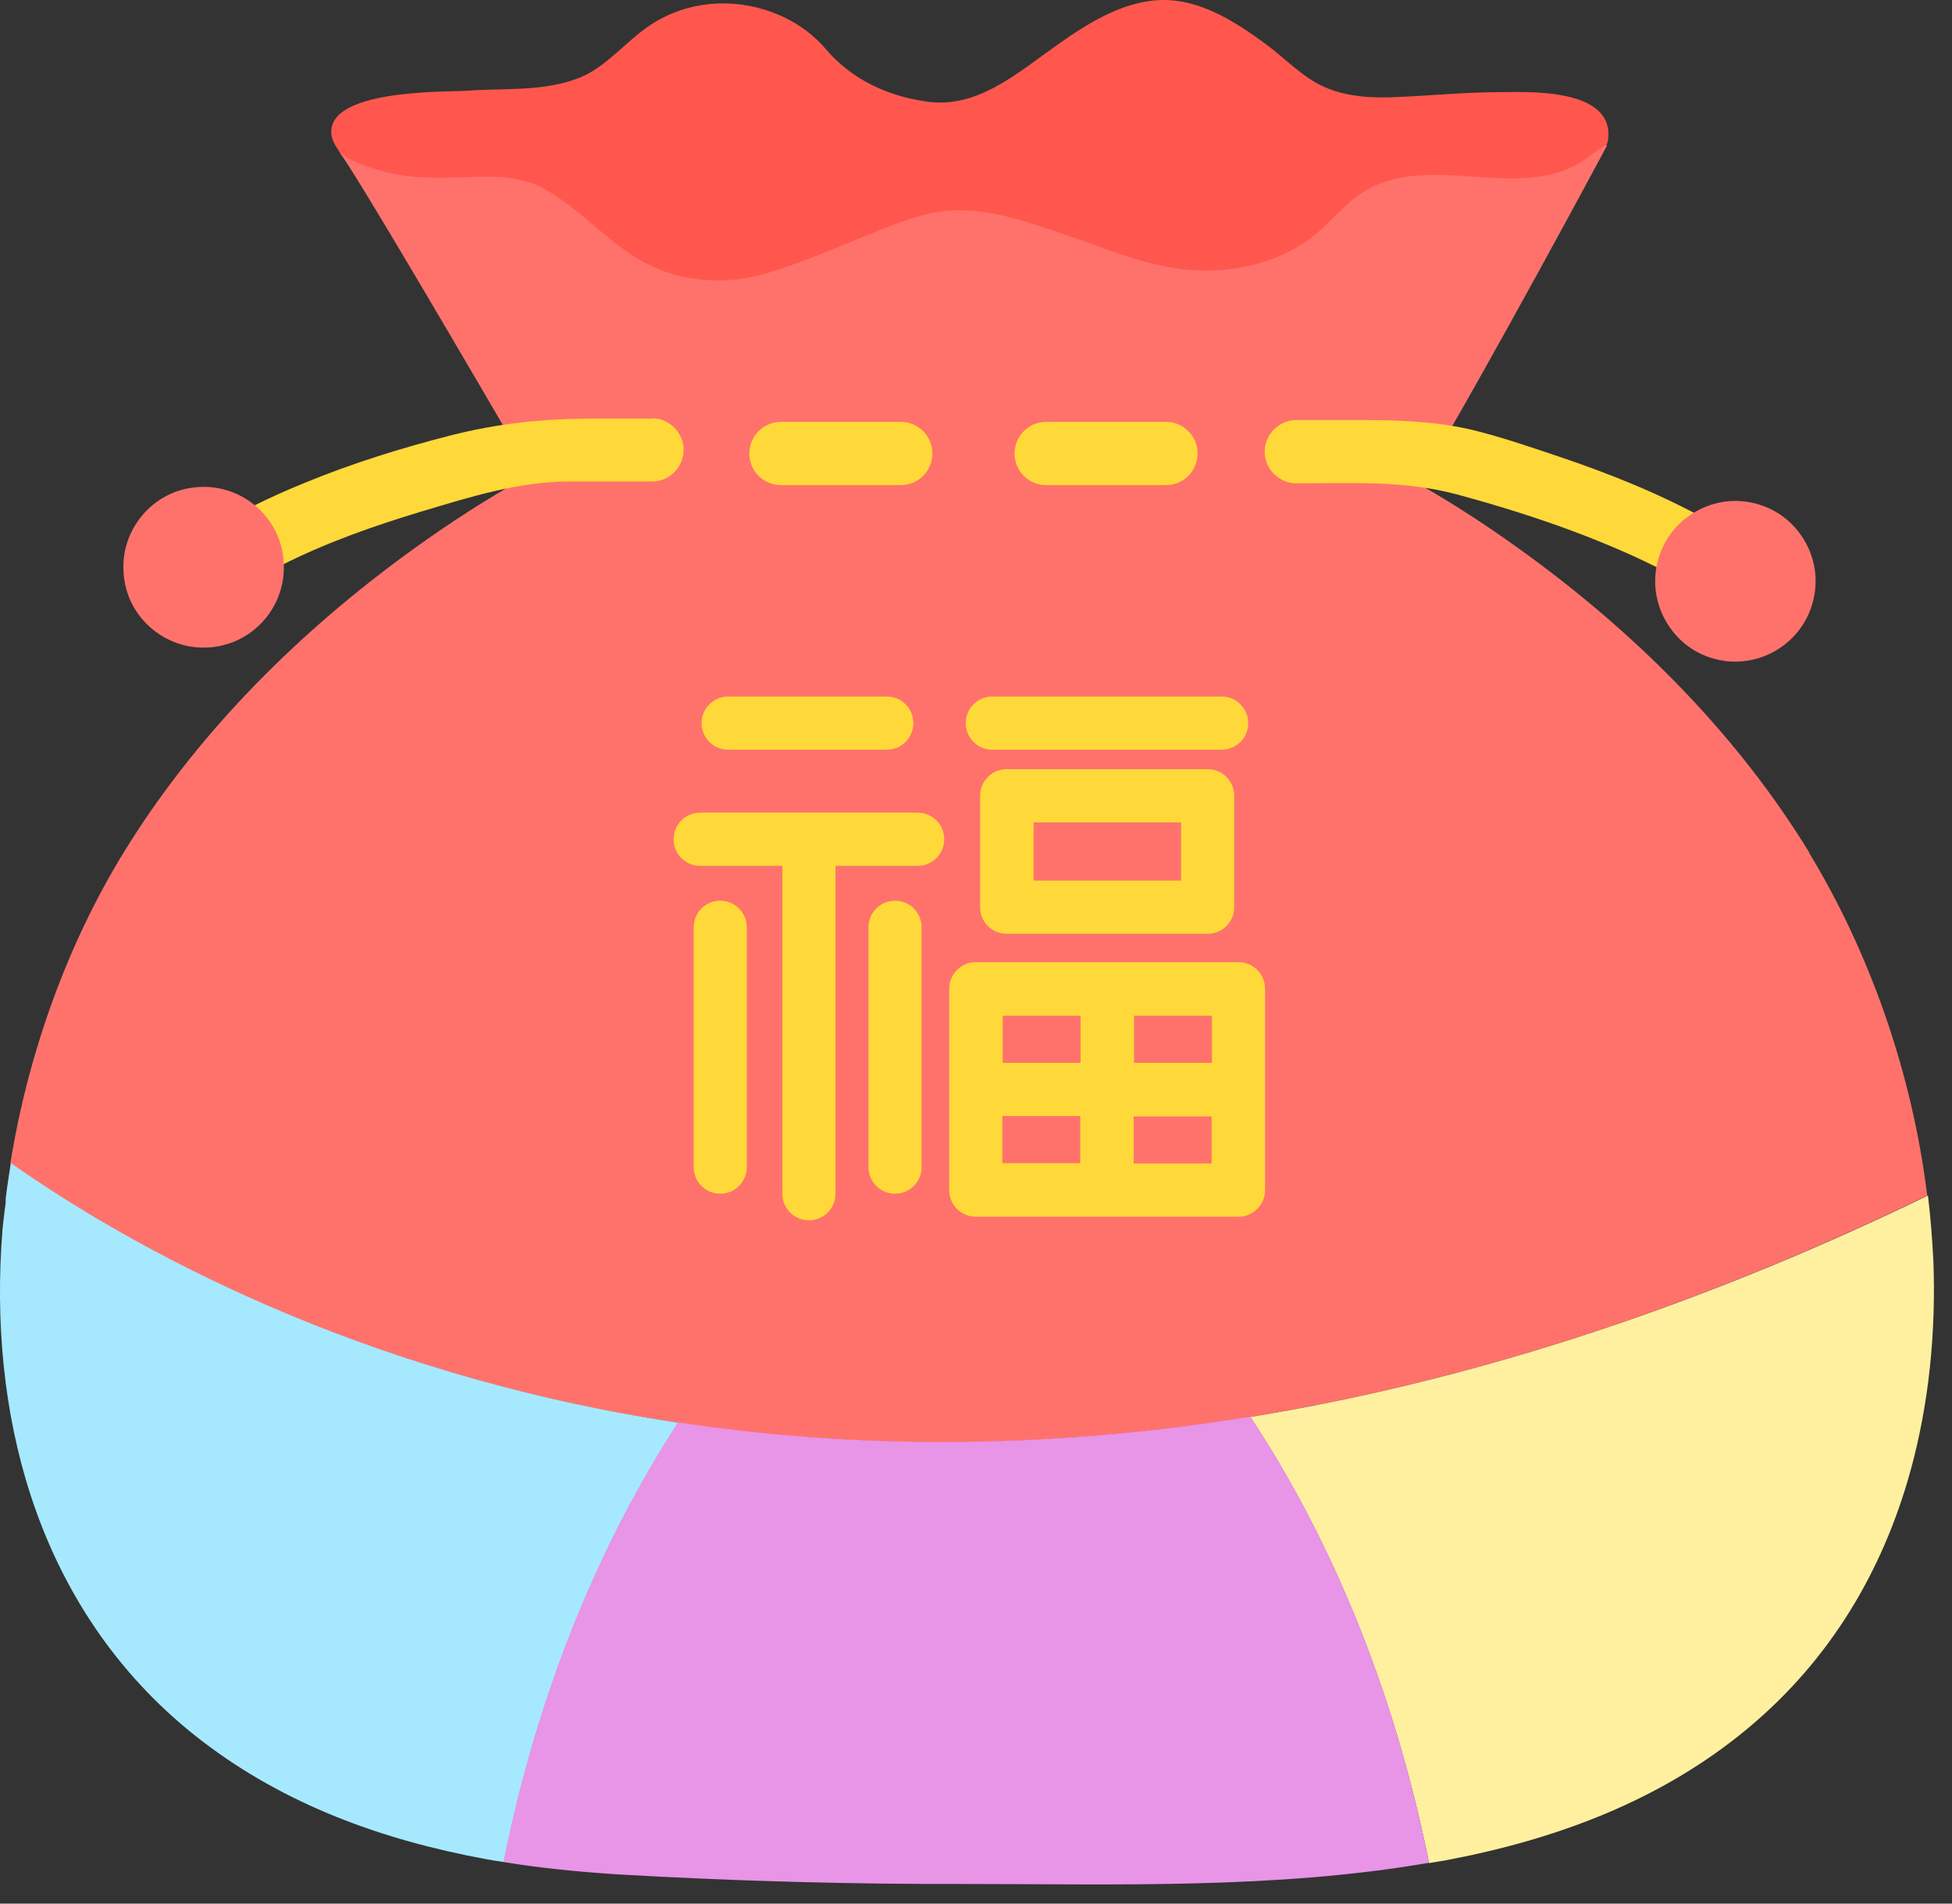 <svg width="40" height="39" viewBox="0 0 40 39" fill="none" xmlns="http://www.w3.org/2000/svg">
<rect x="0" y="0" width="40" height="39" fill="#333333" stroke="none"/>
<path d="M6.993 3.148C6.89 3.03 6.817 2.898 6.794 2.78C6.647 1.822 9.118 1.888 9.567 1.859C10.325 1.8 11.148 1.888 11.891 1.586C12.443 1.358 12.84 0.828 13.34 0.504C14.083 0.018 15.002 -0.049 15.811 0.246C16.215 0.393 16.613 0.644 16.914 0.997C17.466 1.645 18.209 1.97 18.981 2.08C20.025 2.235 20.834 1.505 21.68 0.909C22.364 0.423 23.136 -0.041 23.96 0.003C24.673 0.04 25.35 0.467 25.945 0.909C26.335 1.196 26.696 1.586 27.13 1.778C27.622 1.999 28.181 2.014 28.703 1.984C29.38 1.955 30.057 1.888 30.733 1.888C31.241 1.888 33.079 1.778 32.954 2.853C32.925 3.082 32.66 3.339 32.491 3.42L27.343 5.895L23.254 7.111H14.053L10.744 6.013L8.449 4.43C8.14 4.216 7.839 3.936 7.545 3.678C7.405 3.56 7.155 3.369 6.978 3.155L6.993 3.148Z" fill="#FF574E"/>
<path d="M37.08 17.474C35.631 15.102 33.631 13.084 31.402 11.441C30.682 10.911 29.932 10.41 29.152 9.961V9.85H29.101C30.439 7.633 32.925 2.993 32.925 2.993C32.925 2.993 32.998 2.875 32.542 3.222C31.189 4.238 29.226 3.008 27.836 4.002C27.438 4.29 27.137 4.709 26.725 4.975C25.975 5.468 25.048 5.615 24.203 5.512C23.416 5.417 22.68 5.1 21.923 4.842C21.224 4.606 20.569 4.356 19.834 4.312C19.165 4.268 18.569 4.496 17.951 4.746C17.238 5.034 16.532 5.343 15.804 5.571C14.862 5.873 13.825 5.8 12.957 5.232C12.347 4.835 11.825 4.253 11.192 3.892C10.611 3.56 10.06 3.619 9.435 3.634C8.942 3.649 8.449 3.656 7.964 3.538C7.67 3.465 7.162 3.332 6.927 3.082C7.17 3.339 9.67 7.619 10.869 9.674C10.781 9.733 10.692 9.792 10.619 9.843H10.553V9.895C10.553 9.895 10.494 9.931 10.472 9.946C9.685 10.403 8.935 10.904 8.207 11.441C5.978 13.091 3.985 15.102 2.529 17.474C1.396 19.322 0.58 21.547 0.212 23.837C4.934 27.137 18.915 34.495 39.492 24.493C39.184 21.974 38.308 19.506 37.073 17.474H37.08Z" fill="#FF726C"/>
<path d="M18.459 8.643H16.002C15.645 8.643 15.355 8.933 15.355 9.291C15.355 9.649 15.645 9.939 16.002 9.939H18.459C18.816 9.939 19.106 9.649 19.106 9.291C19.106 8.933 18.816 8.643 18.459 8.643Z" fill="#FFD939"/>
<path d="M23.894 8.643H21.437C21.08 8.643 20.79 8.933 20.79 9.291C20.79 9.649 21.08 9.939 21.437 9.939H23.894C24.251 9.939 24.541 9.649 24.541 9.291C24.541 8.933 24.251 8.643 23.894 8.643Z" fill="#FFD939"/>
<path d="M0.22 23.837C0.183 24.073 0.146 24.309 0.117 24.552V24.633C0.095 24.824 0.065 25.016 0.05 25.207C-0.097 27.064 0.072 28.927 0.631 30.643C1.227 32.462 2.257 34.112 3.823 35.416C5.493 36.801 7.471 37.581 9.545 38.008C9.802 38.06 10.06 38.112 10.325 38.148C11.141 34.075 12.634 31.092 13.899 29.148C7.258 28.146 2.588 25.487 0.234 23.837H0.22Z" fill="#A6E9FF"/>
<path d="M39.617 25.811C39.595 25.369 39.559 24.927 39.507 24.493C34.469 26.938 29.829 28.345 25.622 29.03C26.909 30.982 28.446 34.002 29.284 38.17C29.402 38.148 29.512 38.134 29.63 38.112C31.895 37.684 34.035 36.889 35.808 35.416C37.521 33.994 38.588 32.16 39.147 30.142C39.529 28.758 39.676 27.284 39.617 25.804V25.811Z" fill="#FFF0A0"/>
<path d="M13.892 29.148C12.619 31.1 11.133 34.075 10.317 38.148C11.082 38.274 11.854 38.347 12.619 38.399C15.031 38.539 17.444 38.605 19.856 38.598C22.805 38.598 26.151 38.708 29.284 38.163C28.446 33.994 26.916 30.974 25.622 29.023C21.224 29.737 17.297 29.656 13.892 29.14V29.148Z" fill="#E894E7"/>
<path d="M34.984 10.653C34.013 10.116 32.984 9.703 31.932 9.35C31.358 9.158 30.785 8.959 30.189 8.812C29.446 8.635 28.681 8.606 27.924 8.606H26.563C26.21 8.606 25.916 8.9 25.916 9.254C25.916 9.607 26.21 9.902 26.563 9.902C27.674 9.902 28.762 9.836 29.858 10.13C30.755 10.373 31.652 10.653 32.52 10.992C33.138 11.235 33.748 11.5 34.33 11.824C34.432 11.883 34.543 11.905 34.653 11.905C34.888 11.905 35.124 11.78 35.242 11.559C35.418 11.235 35.3 10.823 34.977 10.646L34.984 10.653Z" fill="#FFD939"/>
<path d="M13.362 8.576H12.149C11.148 8.576 10.207 8.672 9.229 8.922C8.221 9.18 7.221 9.49 6.258 9.887C5.89 10.035 5.529 10.197 5.176 10.373C4.845 10.543 4.713 10.948 4.875 11.279C4.993 11.515 5.228 11.648 5.478 11.648C5.581 11.648 5.684 11.626 5.78 11.574C6.699 11.11 7.67 10.771 8.648 10.476C9.633 10.182 10.626 9.865 11.67 9.865H13.362C13.715 9.865 14.009 9.571 14.009 9.217C14.009 8.864 13.715 8.569 13.362 8.569V8.576Z" fill="#FFD939"/>
<path d="M4.169 12.76C4.798 12.76 5.309 12.249 5.309 11.618C5.309 10.988 4.798 10.476 4.169 10.476C3.539 10.476 3.029 10.988 3.029 11.618C3.029 12.249 3.539 12.76 4.169 12.76Z" fill="#FF726C"/>
<path d="M4.169 13.268C3.786 13.268 3.426 13.136 3.125 12.892C2.786 12.613 2.573 12.215 2.536 11.78C2.492 11.346 2.624 10.911 2.904 10.572C3.183 10.233 3.58 10.02 4.014 9.983C4.448 9.939 4.882 10.072 5.221 10.351C5.559 10.631 5.772 11.029 5.809 11.463C5.897 12.37 5.235 13.172 4.331 13.261C4.279 13.261 4.22 13.268 4.169 13.268ZM4.169 10.985C4.169 10.985 4.125 10.985 4.11 10.985C3.941 10.999 3.786 11.081 3.676 11.213C3.566 11.346 3.514 11.508 3.536 11.677C3.551 11.847 3.632 12.001 3.764 12.112C3.897 12.222 4.059 12.274 4.228 12.252C4.581 12.215 4.831 11.905 4.801 11.559C4.787 11.39 4.706 11.235 4.573 11.125C4.456 11.029 4.316 10.977 4.169 10.977V10.985Z" fill="#FF726C"/>
<path d="M35.565 13.047C36.195 13.047 36.705 12.536 36.705 11.905C36.705 11.275 36.195 10.764 35.565 10.764C34.936 10.764 34.425 11.275 34.425 11.905C34.425 12.536 34.936 13.047 35.565 13.047Z" fill="#FF726C"/>
<path d="M35.565 13.555C35.492 13.555 35.418 13.555 35.344 13.541C34.91 13.482 34.521 13.261 34.256 12.907C33.991 12.554 33.874 12.126 33.932 11.692C33.991 11.257 34.212 10.867 34.565 10.602C34.918 10.337 35.344 10.219 35.778 10.278C36.212 10.337 36.602 10.558 36.867 10.911C37.132 11.257 37.249 11.692 37.19 12.126C37.08 12.951 36.374 13.555 35.558 13.555H35.565ZM34.933 11.824C34.91 11.994 34.955 12.163 35.058 12.296C35.161 12.428 35.308 12.517 35.477 12.539C35.822 12.59 36.146 12.34 36.19 11.994C36.212 11.824 36.168 11.655 36.065 11.522C35.962 11.39 35.815 11.302 35.646 11.279C35.477 11.257 35.308 11.302 35.175 11.405C35.043 11.508 34.955 11.655 34.933 11.824Z" fill="#FF726C"/>
<path d="M14.921 15.36H18.172C18.473 15.36 18.716 15.117 18.716 14.815C18.716 14.513 18.473 14.27 18.172 14.27H14.921C14.62 14.27 14.377 14.513 14.377 14.815C14.377 15.117 14.62 15.36 14.921 15.36Z" fill="#FFD939"/>
<path d="M20.334 15.36H25.034C25.335 15.36 25.578 15.117 25.578 14.815C25.578 14.513 25.335 14.27 25.034 14.27H20.334C20.032 14.27 19.79 14.513 19.79 14.815C19.79 15.117 20.032 15.36 20.334 15.36Z" fill="#FFD939"/>
<path d="M18.812 16.649H14.347C14.046 16.649 13.803 16.892 13.803 17.194C13.803 17.496 14.046 17.739 14.347 17.739H16.032V24.456C16.032 24.758 16.274 25.001 16.576 25.001C16.877 25.001 17.12 24.758 17.12 24.456V17.739H18.804C19.106 17.739 19.349 17.496 19.349 17.194C19.349 16.892 19.106 16.649 18.804 16.649H18.812Z" fill="#FFD939"/>
<path d="M14.759 18.453C14.458 18.453 14.215 18.696 14.215 18.998V23.911C14.215 24.213 14.458 24.456 14.759 24.456C15.061 24.456 15.303 24.213 15.303 23.911V18.998C15.303 18.696 15.061 18.453 14.759 18.453Z" fill="#FFD939"/>
<path d="M18.341 18.453C18.039 18.453 17.797 18.696 17.797 18.998V23.911C17.797 24.213 18.039 24.456 18.341 24.456C18.642 24.456 18.885 24.213 18.885 23.911V18.998C18.885 18.696 18.642 18.453 18.341 18.453Z" fill="#FFD939"/>
<path d="M20.628 15.758C20.327 15.758 20.084 16.001 20.084 16.303V18.586C20.084 18.888 20.327 19.131 20.628 19.131H24.747C25.048 19.131 25.291 18.888 25.291 18.586V16.303C25.291 16.001 25.048 15.758 24.747 15.758H20.628ZM24.202 18.041H21.18V16.848H24.202V18.041Z" fill="#FFD939"/>
<path d="M25.379 19.713H19.996C19.694 19.713 19.451 19.956 19.451 20.258V24.383C19.451 24.684 19.694 24.927 19.996 24.927H25.379C25.681 24.927 25.923 24.684 25.923 24.383V20.258C25.923 19.956 25.681 19.713 25.379 19.713ZM24.835 21.775H23.239V20.81H24.835V21.775ZM22.143 20.81V21.775H20.547V20.81H22.143ZM20.54 22.865H22.136V23.83H20.54V22.865ZM23.232 23.837V22.872H24.828V23.837H23.232Z" fill="#FFD939"/>
</svg>
